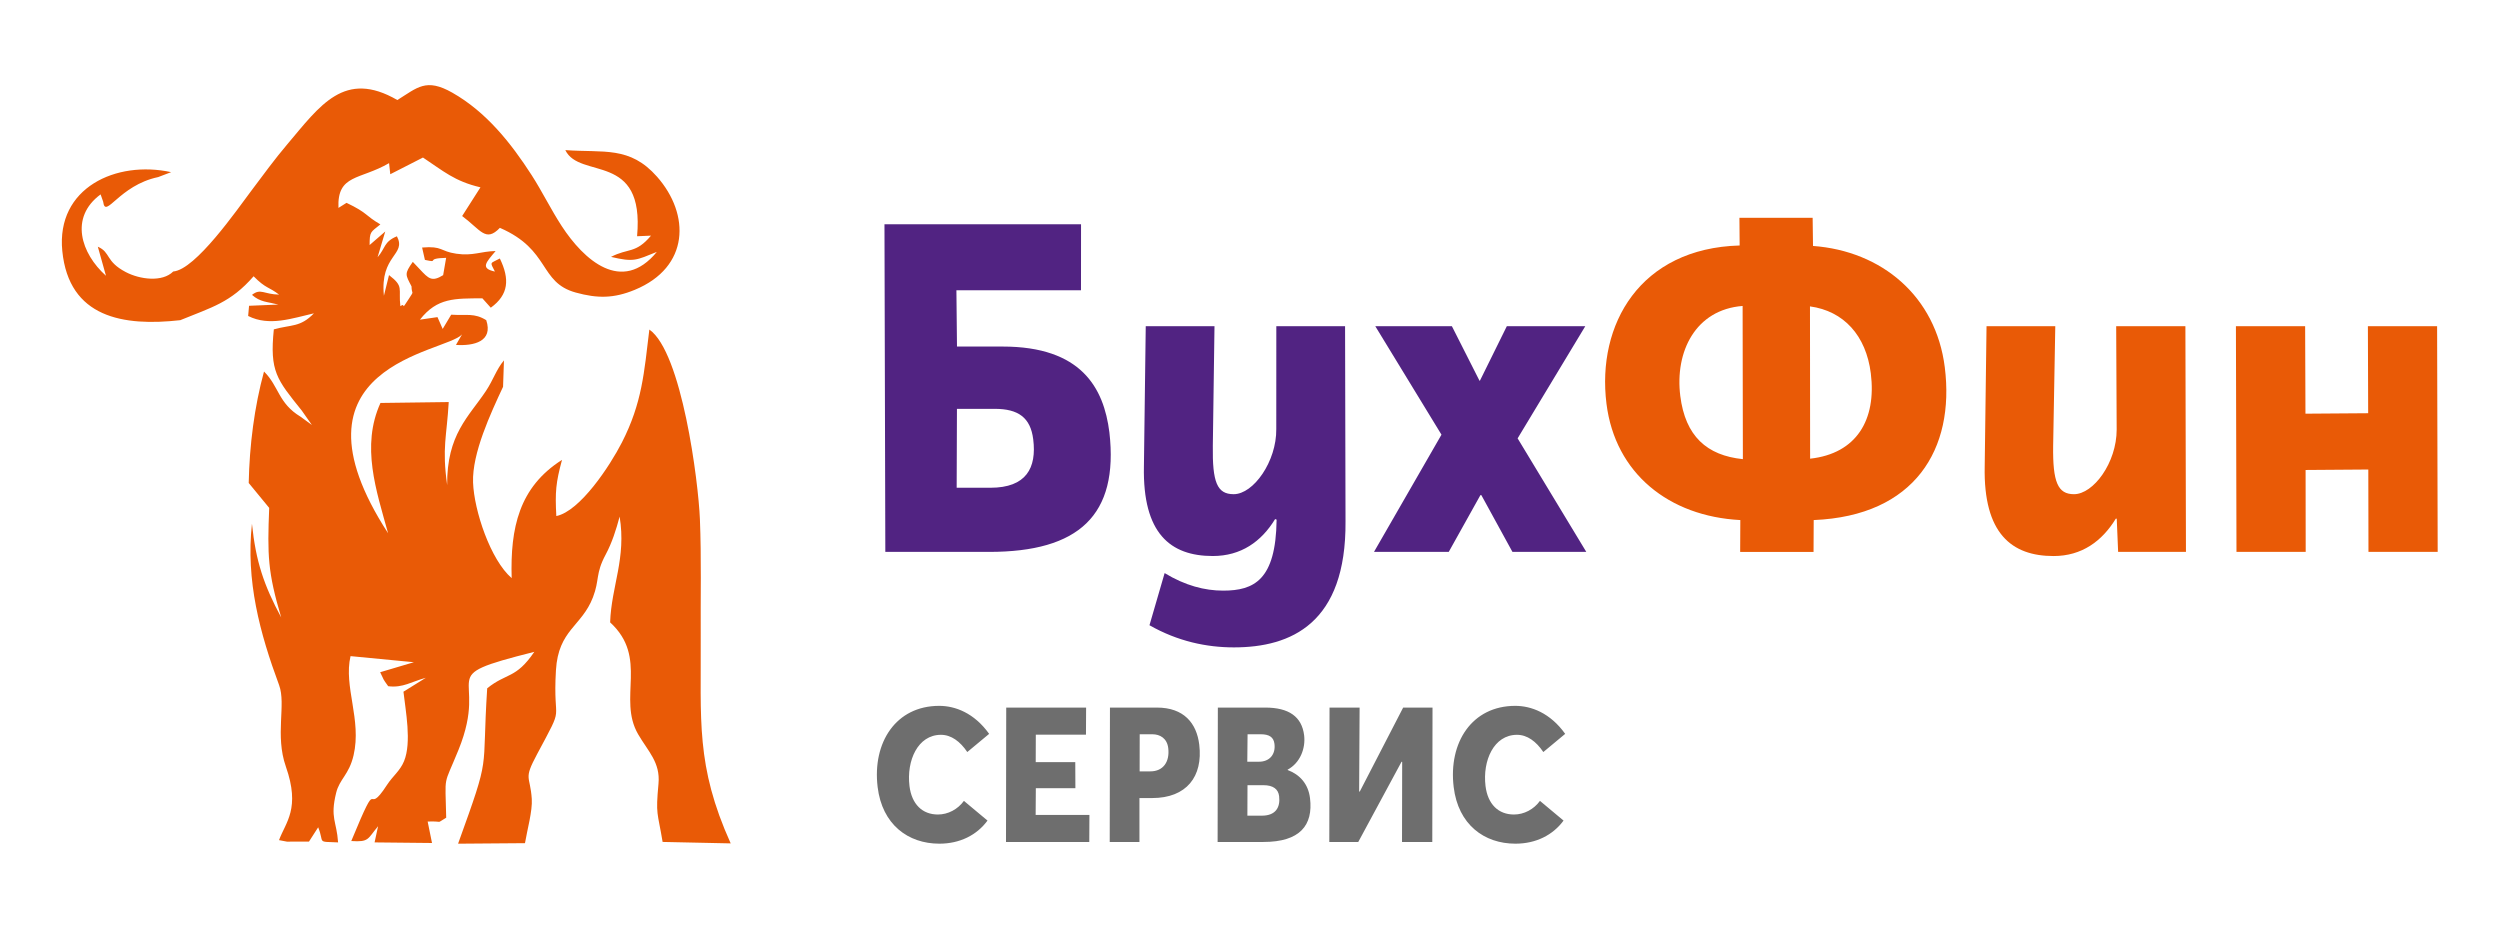 <?xml version="1.0" encoding="UTF-8"?> <!-- Generator: Adobe Illustrator 25.0.1, SVG Export Plug-In . SVG Version: 6.00 Build 0) --> <svg xmlns="http://www.w3.org/2000/svg" xmlns:xlink="http://www.w3.org/1999/xlink" id="Слой_1" x="0px" y="0px" viewBox="0 0 1080 400.32" style="enable-background:new 0 0 1080 400.32;" xml:space="preserve"> <style type="text/css"> .st0{fill:#512382;} .st1{fill:#E95A06;} .st2{fill:#6E6E6E;} .st3{fill-rule:evenodd;clip-rule:evenodd;fill:#E95A06;} .st4{fill:none;} </style> <path class="st0" d="M622.72,187.78l-29.15,50.63h32.29l13.68-24.52h0.4l13.43,24.52h31.9l-29.66-49.04l29.22-48.44h-33.89 l-11.61,23.52h-0.2l-11.91-23.52h-33.09L622.72,187.78z M581.07,140.93h-29.7l-0.02,44.45c0.15,13.95-9.84,28.11-18.41,28.11 c-7.18,0-9.22-5.18-9-20.93l0.72-51.63h-29.7l-0.79,60.6c-0.57,28.91,11.42,38.67,29.76,38.67c12.16,0,20.96-6.18,26.91-15.95 l0.62,0.2l0.03,0.2c-0.35,25.92-9.74,30.5-23.1,30.5c-7.97,0-16.42-2.19-25.27-7.58l-6.55,22.53c12.24,6.98,24.72,9.57,36.48,9.57 c24.72,0,48.54-10.37,48.21-54.42L581.07,140.93z M427.83,210.71h-14.55l0.12-34.09h16.35c10.17,0,15.43,3.79,16.6,13.16 C447.89,202.13,443.38,210.71,427.83,210.71z M382.09,96.88l0.37,141.54h44.85c38.67,0,56.04-15.75,51.95-51.63 c-2.42-19.34-12.21-37.08-46.1-37.08h-19.74l-0.25-24.32h53.82l0.02-28.51H382.09z"></path> <path class="st1" d="M1052.83,140.93h-29.9l0.12,37.58l-27.09,0.2l-0.14-37.78h-29.9l0.24,97.48h29.9l-0.04-35.38l27.09-0.2 l0.07,35.58h29.9L1052.83,140.93z M887.14,240.21c12.16,0,20.93-6.38,26.89-16.15h0.4l0.6,14.35h29.3l-0.24-97.48h-29.9l0.21,44.65 c0,14.35-10.06,27.91-18.44,27.91c-6.98,0-9.22-5.18-9-20.93l0.92-51.63h-29.7l-0.79,60.6C856.81,230.44,869,240.21,887.14,240.21z M781.97,198.15l-0.06-65.79c14.57,1.99,24.23,12.56,26.28,28.91C810.7,181.4,801.99,195.95,781.97,198.15z M725.88,171.04 c-2.39-19.14,6.57-37.28,26.93-38.87l0.11,66.18C737.3,196.75,728.05,188.38,725.88,171.04z M840.15,158.68 c-3.84-30.7-27.22-50.24-56.93-52.43l-0.16-12.16h-31.63l0.1,11.96c-43.01,1.2-61.82,34.09-57.53,68.38 c3.77,30.1,27.02,48.64,57.82,50.24l-0.07,13.76h31.7l0.07-13.76C827.25,222.87,844.57,193.96,840.15,158.68z"></path> <path class="st2" d="M654.66,364.47c8.83,0,16.16-3.68,20.79-9.98l-10.19-8.51c-2.66,3.68-6.89,5.89-11.23,5.89 c-6.71,0-11.33-4.42-12.29-12.35c-1.31-10.88,3.55-22.08,13.61-22.08c4.42,0,8.28,2.86,11.37,7.44l9.44-7.85 c-6.49-9.08-14.71-12.1-21.58-12.1c-18.65,0-28.92,15.78-26.59,35.08C629.94,356.21,641.16,364.47,654.66,364.47 M574.36,305.67 l-0.1,58.06h12.51l18.71-34.67l0.26,0.08l-0.07,34.59h13.08l0.1-58.06h-12.68l-18.76,36.31l-0.26-0.08l0.2-36.23H574.36z M545.09,352.37h-6.22l0.05-13.17h6.87c4.25,0,6.42,1.72,6.79,4.74C553.17,348.85,551.06,352.37,545.09,352.37z M543.9,329.06h-5.07 l0.12-11.86h5.72c3.6,0,5.55,1.23,5.9,4.17C551.13,325.95,548.4,329.06,543.9,329.06z M526.11,305.67l-0.1,58.06h19.79 c15.78,0,21.54-7.2,20.13-18.89c-0.75-6.22-4.42-10.22-9.65-12.19l-0.02-0.16c5.45-2.94,7.8-9.24,7.13-14.8 c-0.98-8.1-6.6-12.02-16.83-12.02H526.11z M496.98,333.23h-4.66l0.03-16.03h5.48c3.35,0,6.35,1.8,6.85,5.97 C505.4,329.14,502.46,333.23,496.98,333.23z M479.5,305.67l-0.1,58.06h12.84l0-18.97h5.48c14.88,0,22.02-9.32,20.36-23.06 c-1.13-9.32-6.68-16.03-18.29-16.03H479.5z M434.69,305.67l-0.1,58.06h35.98l0.06-11.69H447.4l0.08-11.53h17.09l-0.05-11.28h-17.09 l0.04-11.86h21.67l0.06-11.69H434.69z M405.81,364.47c8.83,0,16.16-3.68,20.79-9.98l-10.19-8.51c-2.66,3.68-6.89,5.89-11.23,5.89 c-6.71,0-11.33-4.42-12.29-12.35c-1.31-10.88,3.55-22.08,13.61-22.08c4.42,0,8.28,2.86,11.37,7.44l9.44-7.85 c-6.49-9.08-14.71-12.1-21.58-12.1c-18.65,0-28.92,15.78-26.59,35.08C381.09,356.21,392.31,364.47,405.81,364.47z"></path> <path class="st3" d="M124.06,62.39c-5.52,6.52-10.13,12.89-15.25,19.69c-6.47,8.6-24.31,34.42-33.98,35.21 c-4.68,4.71-14.39,3.46-20.51,0.24c-8.89-4.67-6.42-8.52-12.06-10.95l3.52,12.56c-10.77-9.66-15.88-25.18-2.32-35.16l1.11,3.16 c0.97,7.76,6.74-7.05,23.77-10.64l5.59-2.13c-23.69-5.18-49.72,6.71-47.02,34.03c2.86,28.92,26.45,32.67,50.96,29.92 c13.49-5.54,21.75-7.54,31.69-18.97c5.34,5.42,6.51,4.46,11.01,7.93c-6.64-0.14-7.97-2.87-11.71,0.11 c3.59,3.17,6.47,2.92,11.39,4.18l-12.66,0.53l-0.39,4.4c9.17,4.65,19.18,0.95,28.41-1.14c-5.89,6.12-9.76,4.81-17.32,6.93 c-1.84,18.16,1.26,21.61,12.06,35.06l4.38,6.24l-4.89-3.57c-9.66-5.82-9.32-13.13-15.79-19.52c-4.18,15.3-6.28,31.89-6.61,48.15 l8.85,10.76c-0.82,20.48-0.62,27.8,5.19,47.34c-7.48-13.93-10.96-24.14-12.64-40.49c-2.69,24.55,3.38,47.2,11.73,69.72 c3.09,8.35-1.85,21.59,2.91,35.16c6.37,18.16-0.05,24.01-2.95,31.8l3.42,0.65l9.52-0.01l3.98-6.19c2.82,6.98-0.92,6.15,8.6,6.53 c-0.62-9.24-3.52-10.46-0.84-21.4c1.47-6.03,5.56-7.79,7.53-16.23c3.58-15.37-4.39-29.69-1.31-42.84l27.36,2.63l-14.56,4.32 c1.86,3.87,0.96,2.5,3.46,6.04c6.32,0.84,10.23-2.04,16.27-3.63l-9.67,6.01c0.92,8.23,3.6,21.86,0.26,30 c-1.74,4.24-4.86,6.4-7.35,10.24c-10,15.46-2.45-7.19-15.45,24.27c7.77,0.51,6.95-0.86,11.58-6.4l-1.51,6.99l24.81,0.26l-1.88-9.27 c7.32-0.29,3.12,1.19,8.01-1.66c-0.4-19.54-1.39-12.78,5.34-29.37c13.83-34.12-12.66-30.86,32.72-42.28 c-8,11.76-11.95,8.96-20.35,15.75c-2.47,38.14,1.91,27.01-12.58,67.13l28.9-0.23c0.95-5.7,3.28-13.92,2.94-19.09 c-0.69-10.41-3.72-8.12,2.24-19.26c12.51-23.37,6.73-11.55,8.2-36.35c1.04-17.53,11.17-18.92,15.99-31.52 c2.93-7.65,1-10.08,5.49-18.45c2.7-5.03,4.52-10.7,6.03-16.41c2.96,18.03-3.58,30.04-4.1,45.7c16.7,15.31,3.12,32.82,12.08,48.31 c4.29,7.41,9.67,12.17,8.81,21.4c-1.26,13.67-0.42,11.92,1.78,25.14l29.41,0.63c-15.19-33.69-12.74-53.2-12.95-89.24 c-0.1-16.69,0.33-34.25-0.35-50.83c-0.66-16.32-7.8-72.08-21.84-81.91c-2.26,18.62-3.11,31.66-11.85,48.76 c-5.21,10.2-18.09,29.71-28.34,31.81c-0.56-10.5-0.2-14.41,2.46-24.27c-18.56,11.77-22.39,29.39-21.75,51.08 c-9.14-7.86-16.24-29.16-16.68-41.32c-0.45-12.61,7.61-29.87,12.96-41.33l0.39-11.42c-3.33,3.96-4.59,8.41-7.78,13.21 c-7.39,11.12-16.96,18.77-16.76,40.69c-2.28-16.42-0.18-20.76,0.68-35.89l-29.49,0.39c-8.48,18.71-1.79,37.84,3.29,56.28 c-47.31-72.94,24.87-77.92,31.94-85.89l-2.62,4.54c7.74,0.5,16.17-1.48,13.09-10.69c-5.2-3.21-8.29-1.93-15.14-2.37l-3.68,6.15 l-2.25-5.1l-7.58,1.1c7.48-9.56,15.1-9.13,26.97-9.23l3.64,4.06c7.77-5.64,8.22-12.35,3.91-21.26c-4.2,2.31-4.44,1.18-2.13,5.65 c-6.43-1.38-3.86-3.93,0.31-8.87c-6.47,0.13-9.82,2.21-16.97,1.16c-7.2-1.05-5.82-3.42-14.79-2.67l1.21,5.34 c6.77,1.47-0.44-0.68,9.17-0.89l-1.29,7.48c-4.87,3.02-6.29,1.52-10.09-2.55l-3.02-3.19c-3.73,5.24-3.17,5.51-0.56,10.57 c0.06,3.91,1.39,1.44-1.19,5.46c-3.78,5.9-1,1.21-3.63,3.11c-0.89-7.77,1.68-8.37-4.9-13.43l-2.2,8.92 c-1.82-17.67,9.91-17.52,5.62-25.68c-5.71,2.34-4.95,5.18-8.36,9.05l3.32-11.12l-6.76,5.85c0.03-5.88,0.3-5.39,4.65-8.92 c-6.82-3.98-5.3-4.86-14.62-9.31l-3.49,2.19c-0.59-14.63,9.27-12,21.87-19.34l0.52,4.79l14.12-7.21 c8.75,5.78,13.59,10.24,24.84,12.87l-7.91,12.4c8.06,6.01,10.16,11.5,16.3,5.1c21.93,9.53,16.78,23.53,32.76,27.95 c9.4,2.6,16.46,2.57,25.51-1.17c23.75-9.8,23.98-32.6,9.61-48.88c-11.76-13.33-23.01-10.27-39.61-11.48 c6.2,12.87,34.35,0.45,31,37.21l6.02-0.26c-6.66,7.92-9.81,5.27-17.28,9.18c9.95,2.36,10.89,1.42,19.8-2.16 c-15.15,18.43-31.58,3.43-41.09-11.15c-4.66-7.14-8.39-14.85-12.98-21.99c-8.95-13.9-19.64-27.34-34.3-35.65 c-11.35-6.43-15.03-2.21-23.73,3.19C148.78,29.97,138.32,45.54,124.06,62.39"></path> <rect x="-108.86" y="-448.15" class="st4" width="1297.53" height="1297.53"></rect> </svg> 